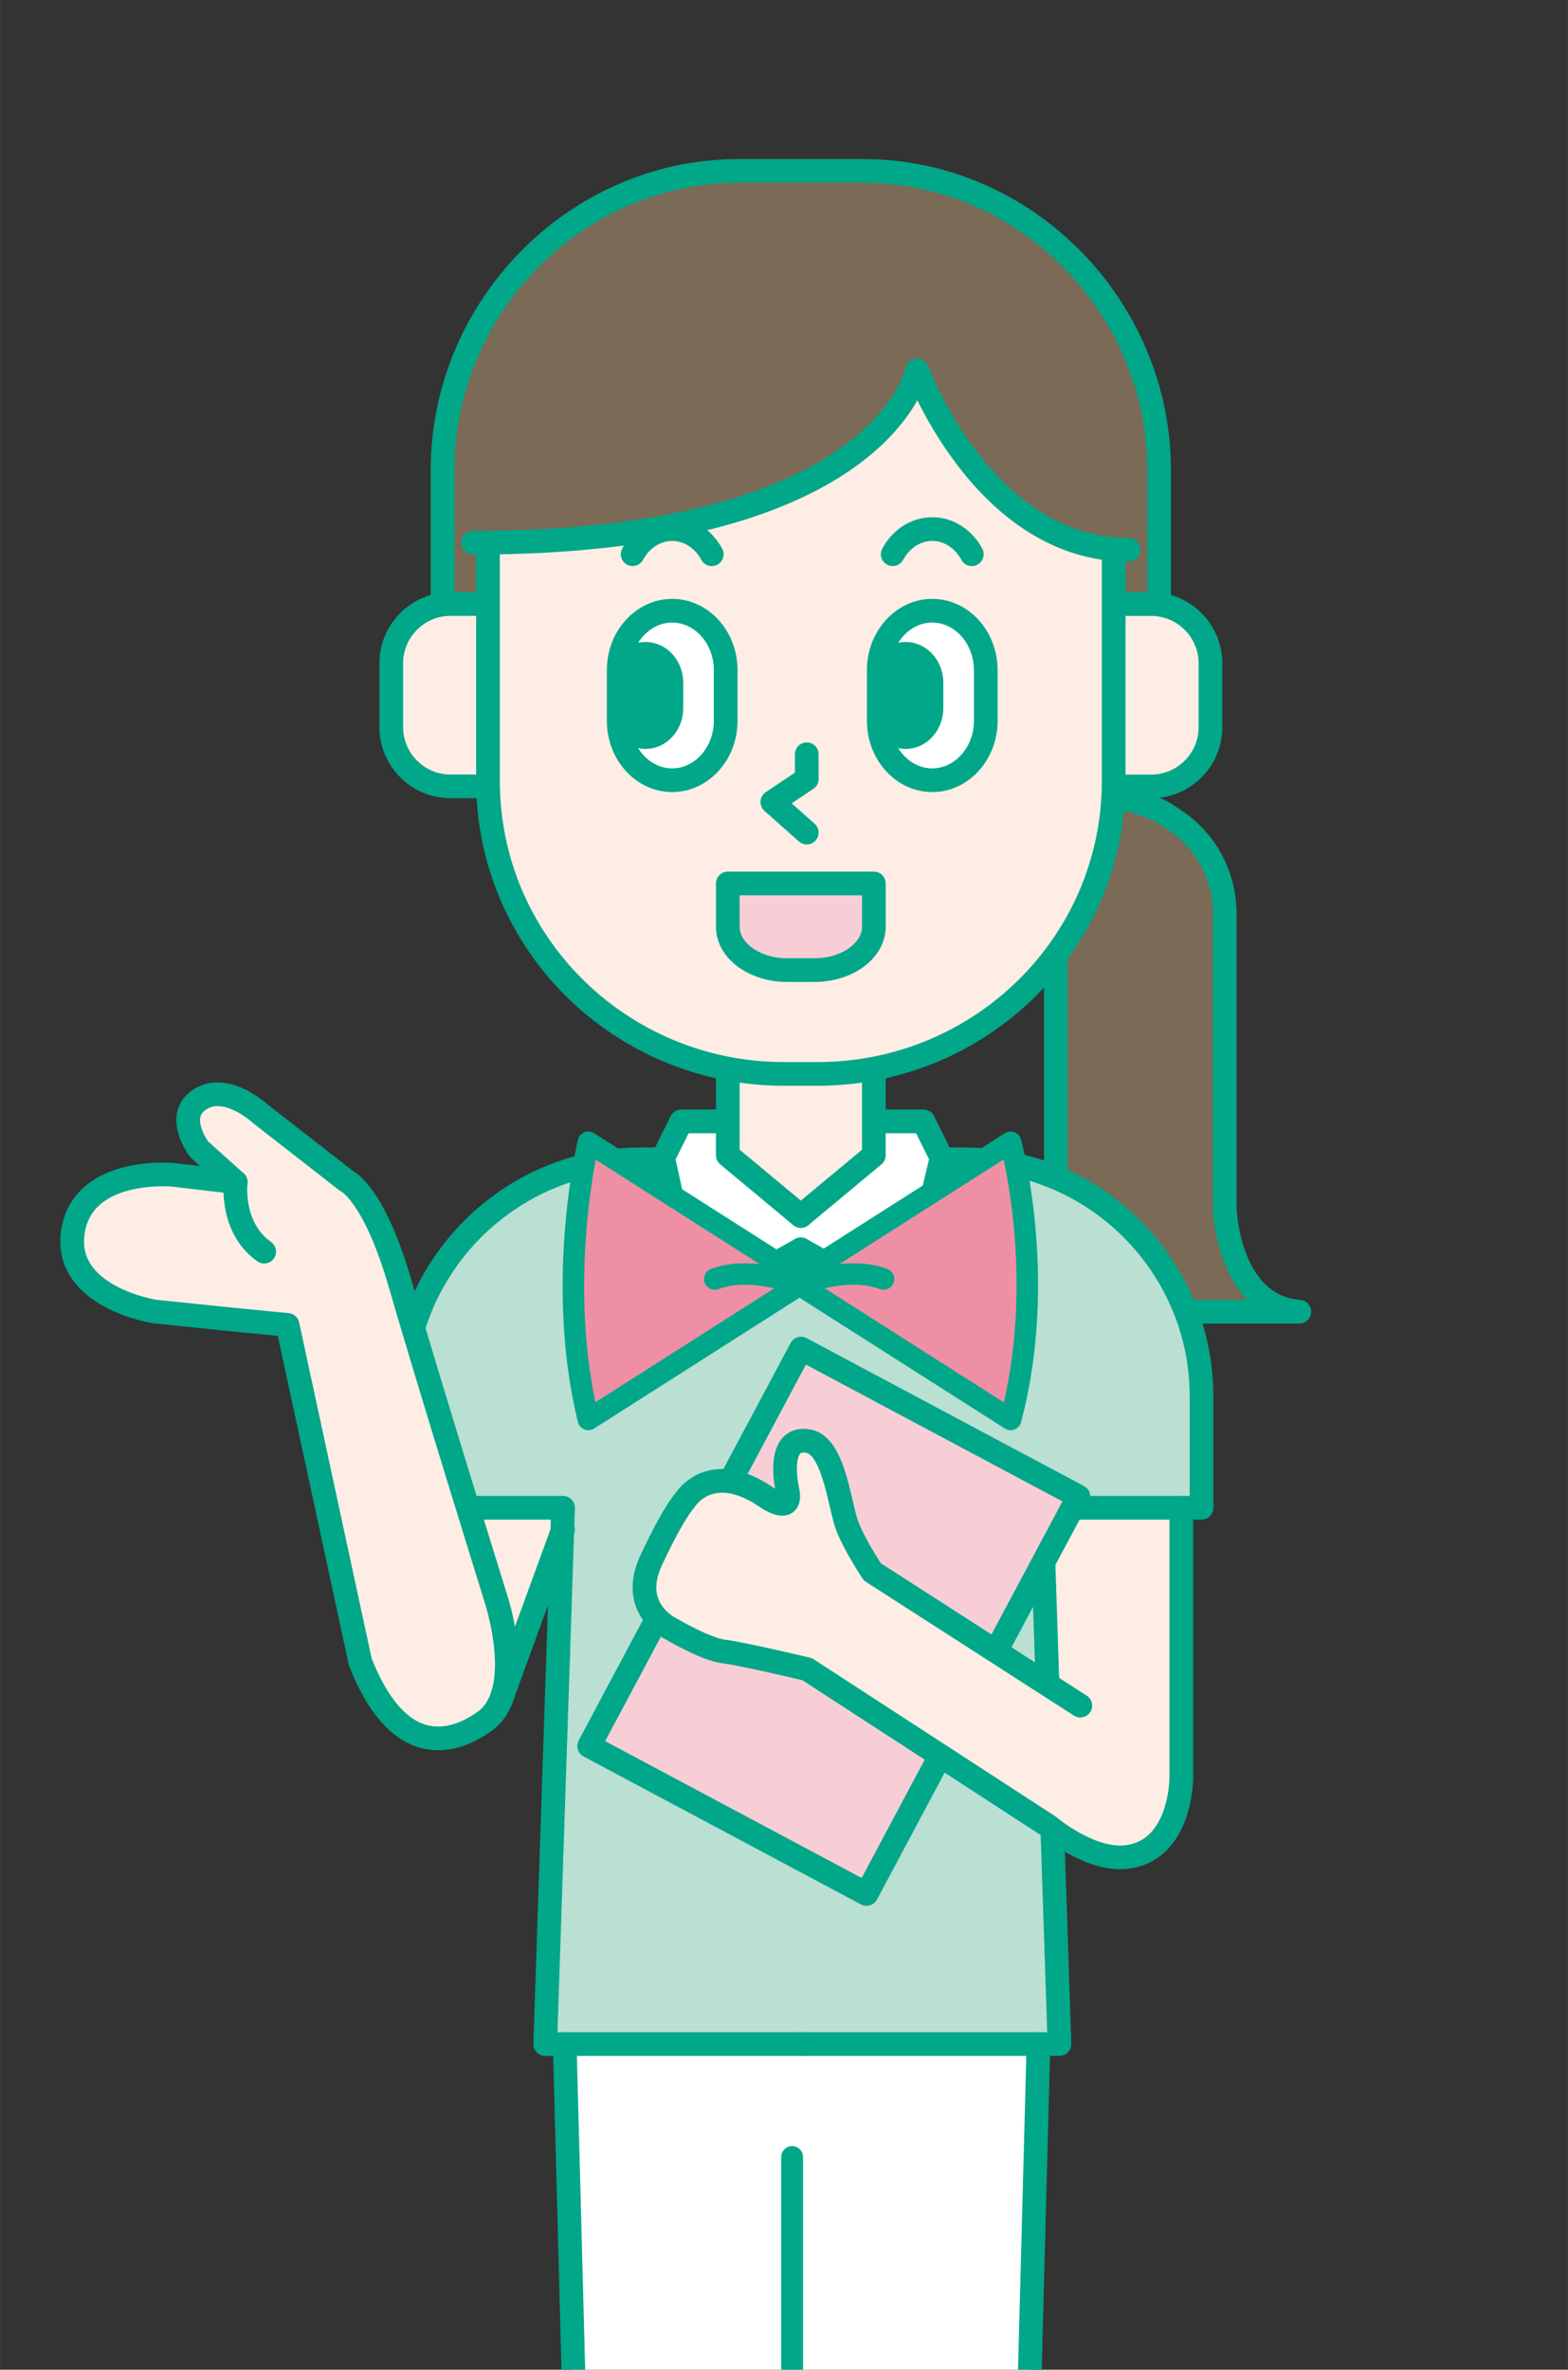 <?xml version="1.0" encoding="UTF-8"?><svg id="_レイヤー_2" xmlns="http://www.w3.org/2000/svg" width="95.28mm" height="143.97mm" xmlns:xlink="http://www.w3.org/1999/xlink" viewBox="0 0 270.08 408.11"><rect x="0" y="0" width="270.08" height="408.11" fill="#333333" stroke="none"/><defs><clipPath id="clippath"><rect x="0" y="0" width="270.08" height="408.11" transform="translate(270.08 408.11) rotate(-180)" fill="none" stroke-width="0"/></clipPath></defs><g id="_レイヤー_1-2"><g clip-path="url(#clippath)"><path d="m203.48,263.43s.61-3.94-6.37-3.94c-6.98,0-17.49-2.49-17.49,6.07s0,35.8,0,35.8c0,0-.52,16.88,10.06,17.11s13.81-7.2,13.81-18.68c0-11.48-.01-36.35-.01-36.35Z" fill="#fdede4" stroke-width="0"/><polyline points="82.99 288.53 90.87 281.79 101.67 252.06 72.63 254.32" fill="#fdede4" stroke-width="0"/><path d="m181.86,166.07v44.54c1.25,17.26,22.22,15.29,22.22,15.29h19.72c-12.21-.94-12.83-17.53-12.83-17.53,0,0,0-39.12,0-50.7,0-11.58-8.74-16.47-8.74-16.47,0,0-3.47-2.94-9.73-3.87" fill="#7a6a56" stroke-width="0"/><path d="m181.86,166.07v44.54c1.25,17.26,22.22,15.29,22.22,15.29h19.72c-12.21-.94-12.83-17.53-12.83-17.53,0,0,0-39.12,0-50.7,0-11.58-8.74-16.47-8.74-16.47,0,0-3.47-2.94-9.73-3.87" fill="none" stroke="#00a788" stroke-linecap="round" stroke-linejoin="round" stroke-width="4.08"/><path d="m206.96,259.68h-27.54s3.05,91.88,3.05,91.88h-88.53s3.32-91.39,3.32-91.39h-27.83s-1.07-31.13,6.69-42.02c7.76-10.88,16.77-18.49,40.85-18.49s54.51,0,54.51,0c0,0,41.05,1,35.48,60.01Z" fill="#badfd3" stroke-width="0"/><path d="m159.74,193.12h-42.4s-3.08,6.15-2.65,8.48l5.65,21.88s17.43-9.07,18.91-7.91,16.96,8.66,16.96,8.66l5.95-23.03-2.43-8.08Z" fill="#fff" stroke-width="0"/><polyline points="150.06 178.01 150.06 198.94 138.94 208.6 125.36 198.96 125.36 178.01" fill="#fdede4" stroke-width="0"/><path d="m84.05,61.79v72.67c0,28.05,22.95,50.49,51,50.49h5.78c28.05,0,51-22.44,51-50.49V61.79s-107.79,0-107.79,0Z" fill="#fdede4" stroke-width="0"/><path d="m151.37,124.17c0,5.61,4.14,10.2,9.21,10.2,5.06,0,9.21-4.59,9.21-10.2v-8.79c0-5.61-4.14-10.2-9.21-10.2-5.06,0-9.21,4.59-9.21,10.2v8.79Z" fill="#fff" stroke-width="0"/><path d="m106.57,124.17c0,5.61,4.14,10.2,9.21,10.2,5.06,0,9.21-4.59,9.21-10.2v-8.79c0-5.61-4.14-10.2-9.21-10.2s-9.21,4.59-9.21,10.2v8.79Z" fill="#fff" stroke-width="0"/><path d="m143.31,29.43s18.21-2.41,33.96,9.01c15.75,11.42,21.21,26.4,22.33,40.18,1.12,13.78.05,20.67.05,20.67,0,0-.96,4.73-3.6,4.73s-4.86-4.12-4.86-4.12c0,0-.47-5.7-6.92-7-6.45-1.3-16.99-11.84-18.81-14.47-1.82-2.63-5.97-15.4-9.01-10.9-3.04,4.5-15.78,18.74-31.47,21.43-15.69,2.69-30.22,3.79-31.84,4.33s-9.71-1.49-9.11,5.6c.6,7.09-7.8,6.08-7.8,1.42s-.81-30.31,5.27-40.92c6.07-10.61,18.33-27.28,39.4-28.61,21.07-1.34,22.41-1.34,22.41-1.34Z" fill="#7a6a56" stroke-width="0"/><polyline points="178.87 352.04 175.81 468.18 142.05 468.18 137.94 468.18 100.34 468.18 97.27 352.04" fill="#fff" stroke="#00a788" stroke-linecap="round" stroke-linejoin="round" stroke-width="4.08"/><path d="m199.65,104.02v-23.08c0-28.05-22.95-51.51-51-51.51h-21.42c-28.05,0-51,23.46-51,51.51v23.08" fill="none" stroke="#00a788" stroke-miterlimit="10" stroke-width="4.08"/><path d="m151.37,124.17c0,5.61,4.14,10.2,9.21,10.2,5.06,0,9.21-4.59,9.21-10.2v-8.79c0-5.61-4.14-10.2-9.21-10.2-5.06,0-9.21,4.59-9.21,10.2v8.79Z" fill="none" stroke="#00a788" stroke-miterlimit="10" stroke-width="4.08"/><path d="m167.39,95.45c-1.38-2.58-3.92-4.33-6.81-4.33-2.89,0-5.43,1.74-6.81,4.32" fill="none" stroke="#00a788" stroke-linecap="round" stroke-miterlimit="10" stroke-width="4.08"/><path d="m122.59,95.45c-1.38-2.58-3.92-4.33-6.81-4.33s-5.43,1.74-6.81,4.32" fill="none" stroke="#00a788" stroke-linecap="round" stroke-miterlimit="10" stroke-width="4.08"/><path d="m151.37,121.97c0,2.81,2.07,5.1,4.6,5.1s4.6-2.3,4.6-5.1v-4.4c0-2.81-2.07-5.1-4.6-5.1s-4.6,2.3-4.6,5.1v4.4Z" fill="#00a788" stroke-width="0"/><path d="m151.37,121.97c0,2.81,2.07,5.1,4.6,5.1s4.6-2.3,4.6-5.1v-4.4c0-2.81-2.07-5.1-4.6-5.1s-4.6,2.3-4.6,5.1v4.4Z" fill="none" stroke="#00a788" stroke-miterlimit="10" stroke-width="3.83"/><path d="m106.57,124.17c0,5.61,4.14,10.2,9.21,10.2,5.06,0,9.21-4.59,9.21-10.2v-8.79c0-5.61-4.14-10.2-9.21-10.2s-9.21,4.59-9.21,10.2v8.79Z" fill="none" stroke="#00a788" stroke-miterlimit="10" stroke-width="4.08"/><path d="m106.57,121.97c0,2.81,2.07,5.1,4.6,5.1,2.53,0,4.6-2.3,4.6-5.1v-4.4c0-2.81-2.07-5.1-4.6-5.1-2.53,0-4.6,2.3-4.6,5.1v4.4Z" fill="#00a788" stroke-width="0"/><path d="m106.57,121.97c0,2.81,2.07,5.1,4.6,5.1,2.53,0,4.6-2.3,4.6-5.1v-4.4c0-2.81-2.07-5.1-4.6-5.1-2.53,0-4.6,2.3-4.6,5.1v4.4Z" fill="none" stroke="#00a788" stroke-miterlimit="10" stroke-width="3.83"/><path d="m125.36,152.15s0,3.36,0,7.46,4.59,7.46,10.2,7.46h4.76c5.61,0,10.2-3.36,10.2-7.46s0-7.46,0-7.46h-25.16Z" fill="#f8ced6" stroke="#00a788" stroke-linecap="round" stroke-linejoin="round" stroke-width="4.08"/><path d="m81.5,93.47c70.75,0,76.45-29.69,76.45-29.69,0,0,11.46,30.91,36.44,30.91" fill="none" stroke="#00a788" stroke-linecap="round" stroke-linejoin="round" stroke-width="4.08"/><path d="m84.05,104.02h-6.46c-5.61,0-10.2,4.59-10.2,10.2v11.01c0,5.61,4.59,10.2,10.2,10.2h6.46" fill="#fdede4" stroke="#00a788" stroke-linecap="round" stroke-linejoin="round" stroke-width="4.08"/><path d="m191.84,135.44h6.46c5.61,0,10.2-4.59,10.2-10.2v-11.01c0-5.61-4.59-10.2-10.2-10.2h-6.46" fill="#fdede4" stroke="#00a788" stroke-linecap="round" stroke-linejoin="round" stroke-width="4.08"/><polyline points="138.96 143.39 133.03 138.12 138.96 134.16 138.96 129.9" fill="none" stroke="#00a788" stroke-linecap="round" stroke-linejoin="round" stroke-width="4.08"/><polyline points="150.52 184.96 150.52 198.96 137.94 209.42" fill="none" stroke="#00a788" stroke-linecap="round" stroke-linejoin="round" stroke-width="4.08"/><polyline points="137.94 215.16 155.97 225.26 162.18 199.41 159.05 193.12 150.82 193.12" fill="none" stroke="#00a788" stroke-linecap="round" stroke-linejoin="round" stroke-width="4.08"/><path d="m162.18,199.66h3.98c22.44,0,40.8,18.36,40.8,40.8v19.21h-27.54s3.07,92.36,3.07,92.36h-44.55" fill="none" stroke="#00a788" stroke-linecap="round" stroke-linejoin="round" stroke-width="4.08"/><polyline points="125.36 184.96 125.36 198.96 137.94 209.42" fill="none" stroke="#00a788" stroke-linecap="round" stroke-linejoin="round" stroke-width="4.08"/><polyline points="137.94 215.16 119.91 225.26 114.22 199.41 117.35 193.12 125.06 193.12" fill="none" stroke="#00a788" stroke-linecap="round" stroke-linejoin="round" stroke-width="4.08"/><path d="m114.22,199.66h-3.98c-22.44,0-40.8,18.36-40.8,40.8v19.21h27.54s-3.07,92.36-3.07,92.36h44.04" fill="none" stroke="#00a788" stroke-linecap="round" stroke-linejoin="round" stroke-width="4.08"/><path d="m38.93,227.14l-12.29-1.27s-15.79-2.43-14.08-13.74c1.71-11.31,17.29-9.8,17.29-9.8l10.75,1.26-6.28-5.64s-4.4-5.76.17-8.65c4.57-2.9,10.44,2.58,10.44,2.58l14.73,11.48s4.73,1.99,9.3,17.86c4.57,15.87,16.36,53.78,16.36,53.78,0,0,5.5,16.2-1.84,21.44-6.91,4.93-15.47,5-21.43-10.24l-12.52-58.02-10.59-1.04Z" fill="#fdede4" stroke="#00a788" stroke-linecap="round" stroke-linejoin="round" stroke-width="4.08"/><path d="m40.59,203.59s-.97,7.81,4.91,11.97" fill="#fff" stroke="#00a788" stroke-linecap="round" stroke-linejoin="round" stroke-width="4.08"/><line x1="96.97" y1="263.43" x2="86.53" y2="292.03" fill="#fff" stroke="#00a788" stroke-linecap="round" stroke-linejoin="round" stroke-width="4.08"/><line x1="136.44" y1="371.49" x2="136.44" y2="434.83" fill="#fff" stroke="#00a788" stroke-linecap="round" stroke-linejoin="round" stroke-width="3.77"/><rect x="116.53" y="240.44" width="54.15" height="77.57" transform="translate(138.94 593.17) rotate(-151.93)" fill="#f8ced6" stroke="#00a788" stroke-linecap="round" stroke-linejoin="round" stroke-width="4.08"/><path d="m184.96,293.02v24.41s-45.93-29.95-45.93-29.95c0,0-16.5-3.32-19.36-4.79-2.86-1.46-10.43-4.75-8.03-12.73,2.4-7.99,8.4-15.73,12.53-14.93,4.13.81,11.53,3.2,11.53,3.2,0,0,.18-9.54,3.78-9.09,3.6.45,8.59,18.01,8.59,18.01l4.47,6.07,32.42,19.8Z" fill="#fdede4" stroke-width="0"/><path d="m203.48,259.68v46.45s.05,12.72-9.6,13.7c-6.25.64-13.27-5.35-13.27-5.35l-41.57-27.01s-11.14-2.66-14.32-3.04c-3.19-.37-9.18-3.93-9.18-3.93,0,0-7.31-3.37-3.37-11.8,3.93-8.43,5.77-10.26,5.77-10.26,0,0,4.26-7.21,13.98-.66,0,0,4.66,3.37,3.72-1.12-.94-4.5-.56-9.37,3.75-8.43,4.31.94,5.25,11.24,6.56,14.61,1.31,3.37,4.31,7.87,4.31,7.87l35.82,23.03" fill="none" stroke="#00a788" stroke-linecap="round" stroke-linejoin="round" stroke-width="4.08"/><path d="m84.05,94.69v39.77c0,28.05,22.95,50.49,51,50.49h5.78c28.05,0,51-22.44,51-50.49v-39.77" fill="none" stroke="#00a788" stroke-miterlimit="10" stroke-width="4.08"/><path d="m174.08,244.46l-37.48-23.87,37.48-23.87s6.46,23.49,0,47.74Z" fill="#ef8fa6" stroke="#00a788" stroke-linecap="round" stroke-linejoin="round" stroke-width="3.7"/><path d="m101.34,244.46l37.48-23.87-37.48-23.87s-5.8,24.15,0,47.74Z" fill="#ef8fa6" stroke="#00a788" stroke-linecap="round" stroke-linejoin="round" stroke-width="3.7"/><path d="m137.88,221.32s-8.38-3.47-14.77-1.05" fill="#55bca4" stroke="#00a788" stroke-linecap="round" stroke-linejoin="round" stroke-width="3.7"/><path d="m137.42,221.32s8.38-3.47,14.77-1.05" fill="#55bca4" stroke="#00a788" stroke-linecap="round" stroke-linejoin="round" stroke-width="3.7"/></g></g></svg>